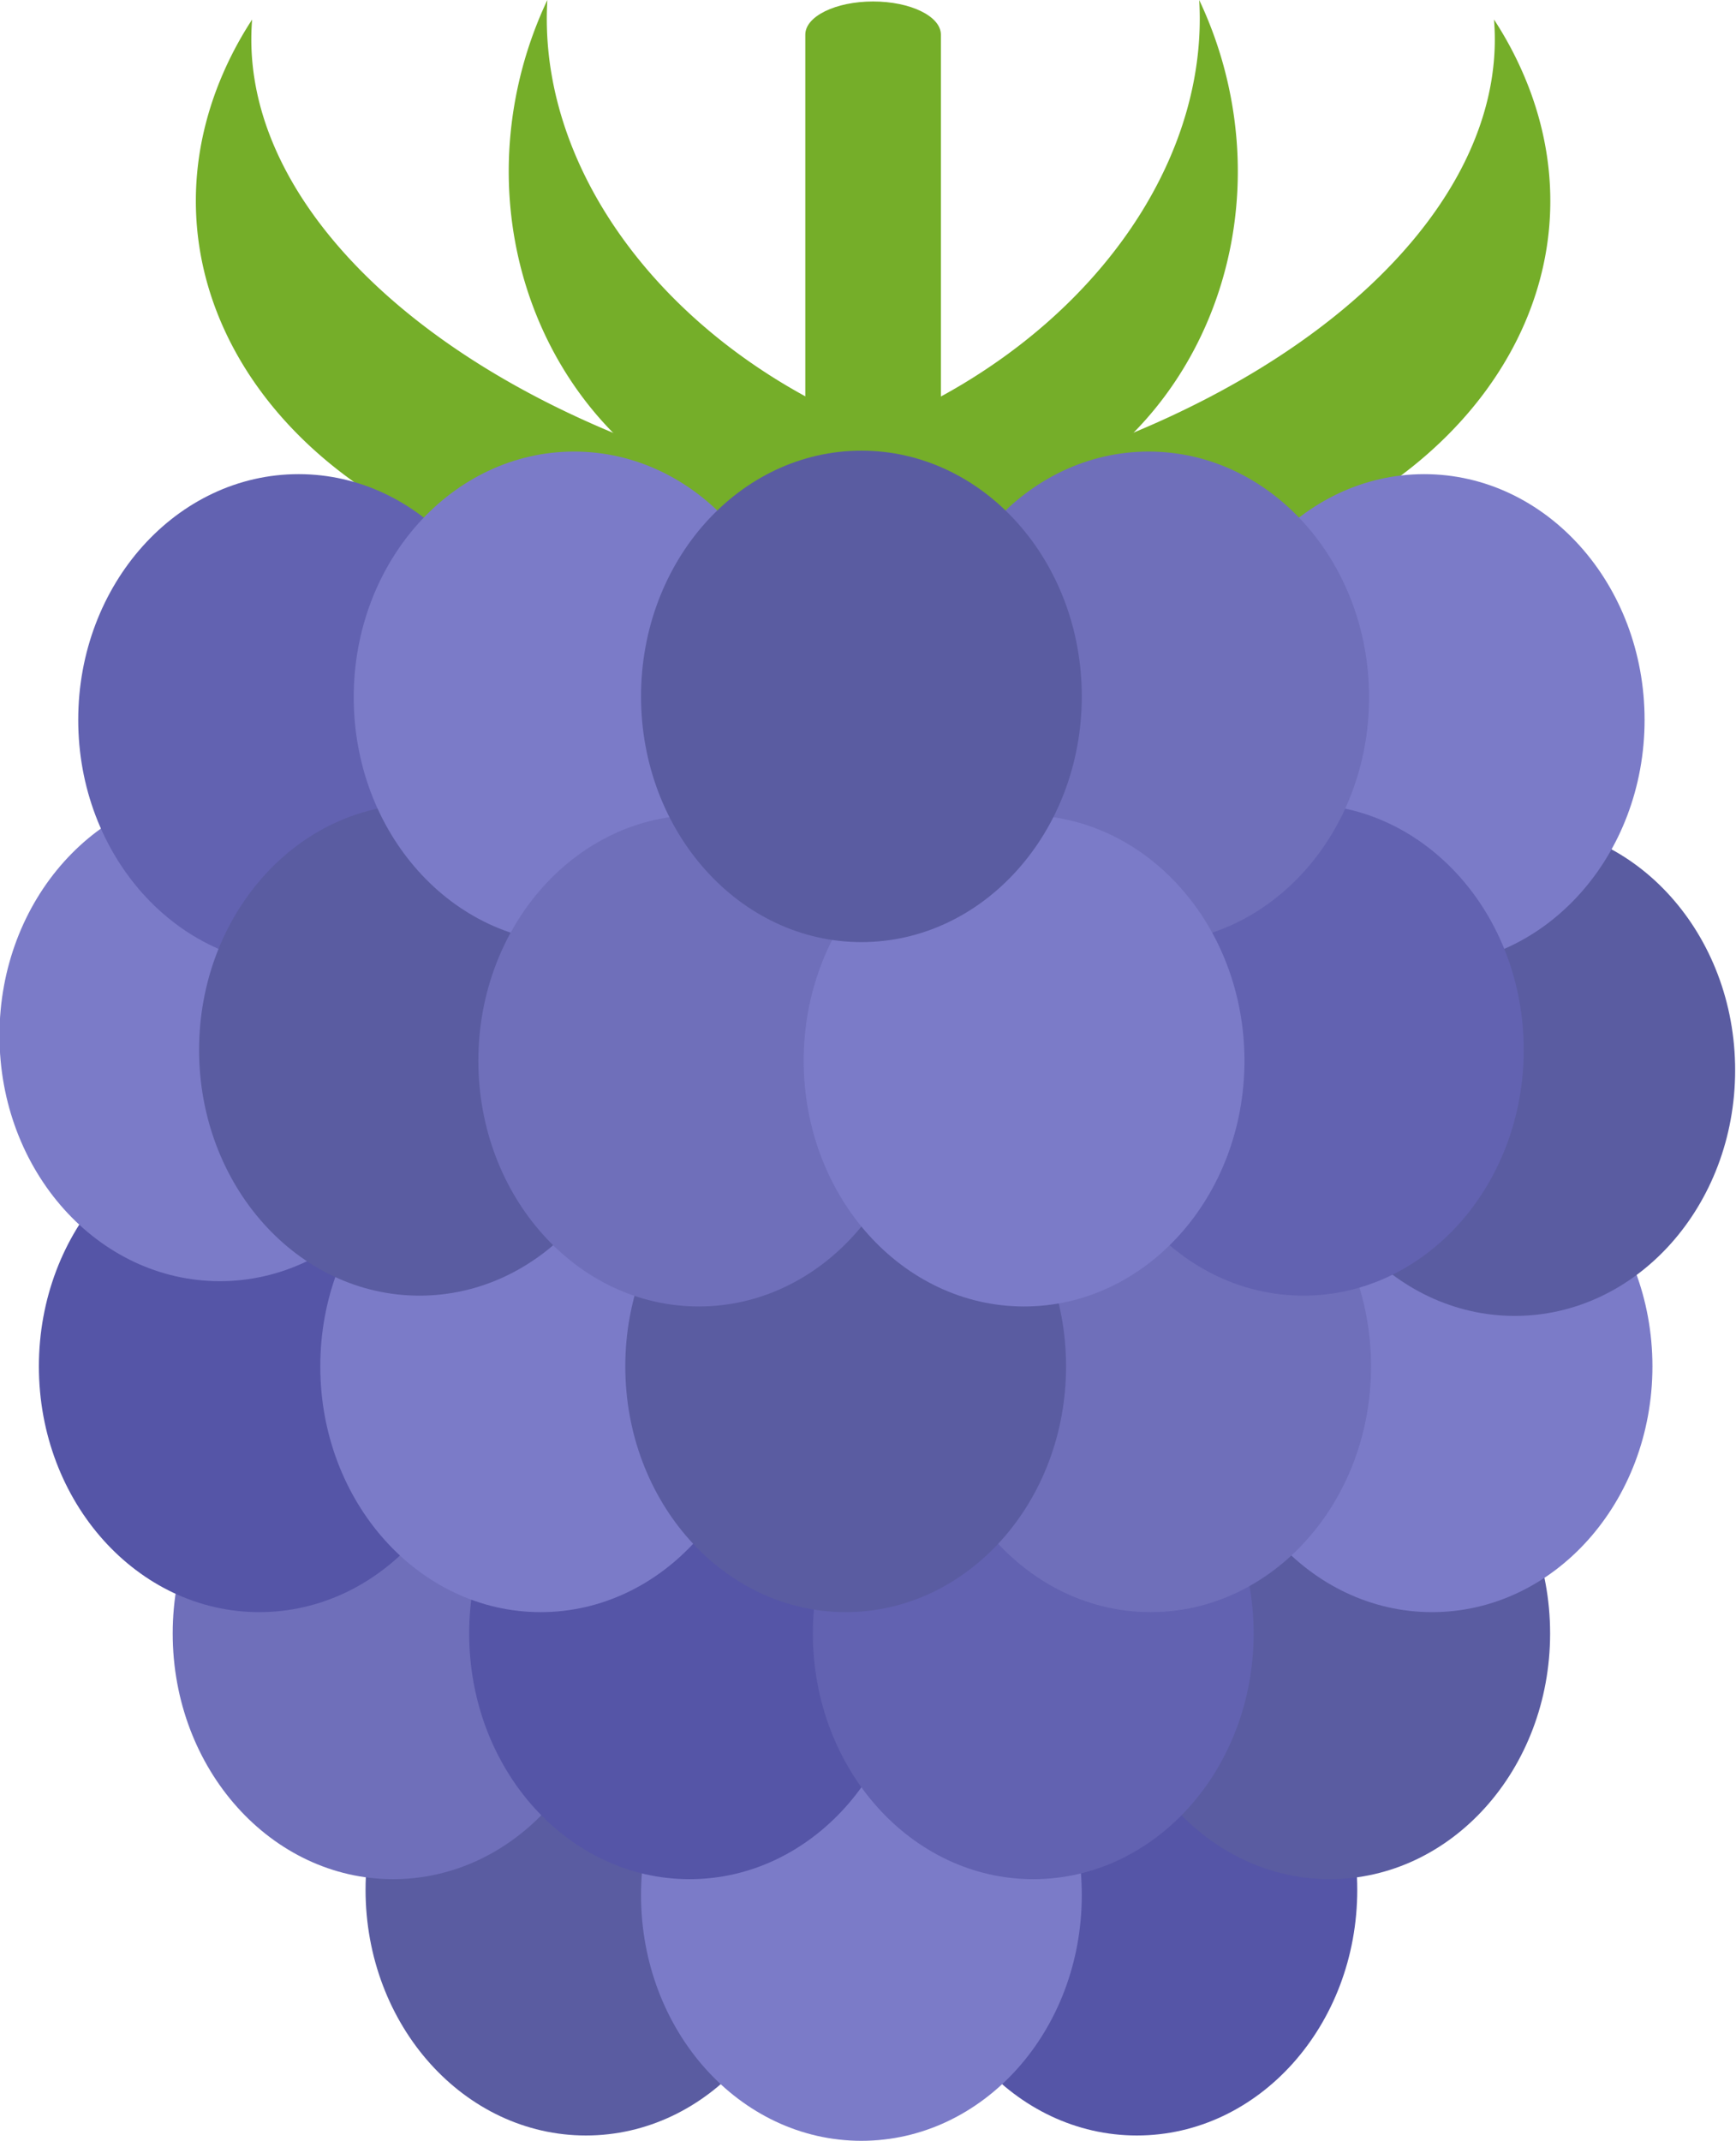 <?xml version="1.0" encoding="UTF-8"?><svg xmlns="http://www.w3.org/2000/svg" xmlns:xlink="http://www.w3.org/1999/xlink" data-name="Layer 1" height="155.0" preserveAspectRatio="xMidYMid meet" version="1.0" viewBox="17.2 2.5 125.7 155.0" width="125.7" zoomAndPan="magnify"><g id="change1_1"><path d="M77.815,38.663a93.035,93.035,0,0,0,9.976,1.379,47.251,47.251,0,0,1-29.473,3.794C38.578,40,27.168,24.444,32.834,9.1a26.065,26.065,0,0,1,2.623-5.186C34.247,18.7,51.83,33.61,77.815,38.663Z" fill="#75ae29"/></g><g id="change1_2"><path d="M83.023,38.663a93.035,93.035,0,0,1-9.976,1.379,47.251,47.251,0,0,0,29.473,3.794C122.26,40,133.67,24.444,128,9.1a26.065,26.065,0,0,0-2.623-5.186C126.591,18.7,109.008,33.61,83.023,38.663Z" fill="#75ae29"/></g><g id="change1_3"><path d="M85.877,35.33a47.556,47.556,0,0,0,6.84,1.3,24.564,24.564,0,0,1-20.209,3.584C58.972,36.589,51.148,21.9,55.033,7.4a29.129,29.129,0,0,1,1.8-4.9C56,16.475,68.059,30.556,85.877,35.33Z" fill="#75ae29"/></g><g id="change1_4"><path d="M74.988,35.33a47.544,47.544,0,0,1-6.841,1.3,24.566,24.566,0,0,0,20.21,3.584C101.893,36.589,109.716,21.9,105.832,7.4a29.216,29.216,0,0,0-1.8-4.9C104.862,16.475,92.806,30.556,74.988,35.33Z" fill="#75ae29"/></g><g id="change1_5"><path d="M80.419,2.607c2.711,0,4.909,1.075,4.909,2.4V42.781H75.51V5.007C75.51,3.682,77.708,2.607,80.419,2.607Z" fill="#75ae29"/></g><g id="change2_1"><ellipse cx="59.626" cy="139.323" fill="#5a5ca1" rx="15.957" ry="17.791"/></g><g id="change3_1"><ellipse cx="99.519" cy="139.323" fill="#5555a7" rx="15.957" ry="17.791"/></g><g id="change4_1"><ellipse cx="79.573" cy="139.709" fill="#7b7bc8" rx="15.957" ry="17.791"/></g><g id="change5_1"><ellipse cx="45.662" cy="120.766" fill="#6f6fba" rx="15.957" ry="17.791"/></g><g id="change2_2"><ellipse cx="113.483" cy="120.766" fill="#5a5ca1" rx="15.957" ry="17.791"/></g><g id="change3_2"><ellipse cx="67.129" cy="120.766" fill="#5555a7" rx="15.957" ry="17.791"/></g><g id="change6_1"><ellipse cx="92.016" cy="120.766" fill="#6262b1" rx="15.957" ry="17.791"/></g><g id="change3_3"><ellipse cx="35.973" cy="101.431" fill="#5555a7" rx="15.957" ry="17.791"/></g><g id="change4_2"><ellipse cx="120.892" cy="101.431" fill="#7b7bc8" rx="15.957" ry="17.791"/></g><g id="change5_2"><ellipse cx="100.517" cy="101.431" fill="#6f6fba" rx="15.957" ry="17.791"/></g><g id="change4_3"><ellipse cx="56.348" cy="101.431" fill="#7b7bc8" rx="15.957" ry="17.791"/></g><g id="change2_3"><ellipse cx="78.433" cy="101.431" fill="#5a5ca1" rx="15.957" ry="17.791"/></g><g id="change4_4"><ellipse cx="33.119" cy="77.47" fill="#7b7bc8" rx="15.957" ry="17.791"/></g><g id="change2_4"><ellipse cx="126.881" cy="79.984" fill="#5a5ca1" rx="15.957" ry="17.791"/></g><g id="change6_2"><ellipse cx="38.821" cy="54.62" fill="#6262b1" rx="15.957" ry="17.791"/></g><g id="change4_5"><ellipse cx="120.324" cy="54.62" fill="#7b7bc8" rx="15.957" ry="17.791"/></g><g id="change2_5"><ellipse cx="47.573" cy="78.517" fill="#5a5ca1" rx="15.957" ry="17.791"/></g><g id="change6_3"><ellipse cx="111.572" cy="78.517" fill="#6262b1" rx="15.957" ry="17.791"/></g><g id="change4_6"><ellipse cx="58.77" cy="52.985" fill="#7b7bc8" rx="15.957" ry="17.791"/></g><g id="change5_3"><ellipse cx="100.375" cy="52.985" fill="#6f6fba" rx="15.957" ry="17.791"/></g><g id="change5_4"><ellipse cx="67.794" cy="79.301" fill="#6f6fba" rx="15.957" ry="17.791"/></g><g id="change4_7"><ellipse cx="91.351" cy="79.301" fill="#7b7bc8" rx="15.957" ry="17.791"/></g><g id="change2_6"><ellipse cx="79.573" cy="52.92" fill="#5a5ca1" rx="15.957" ry="17.791"/></g></svg>
